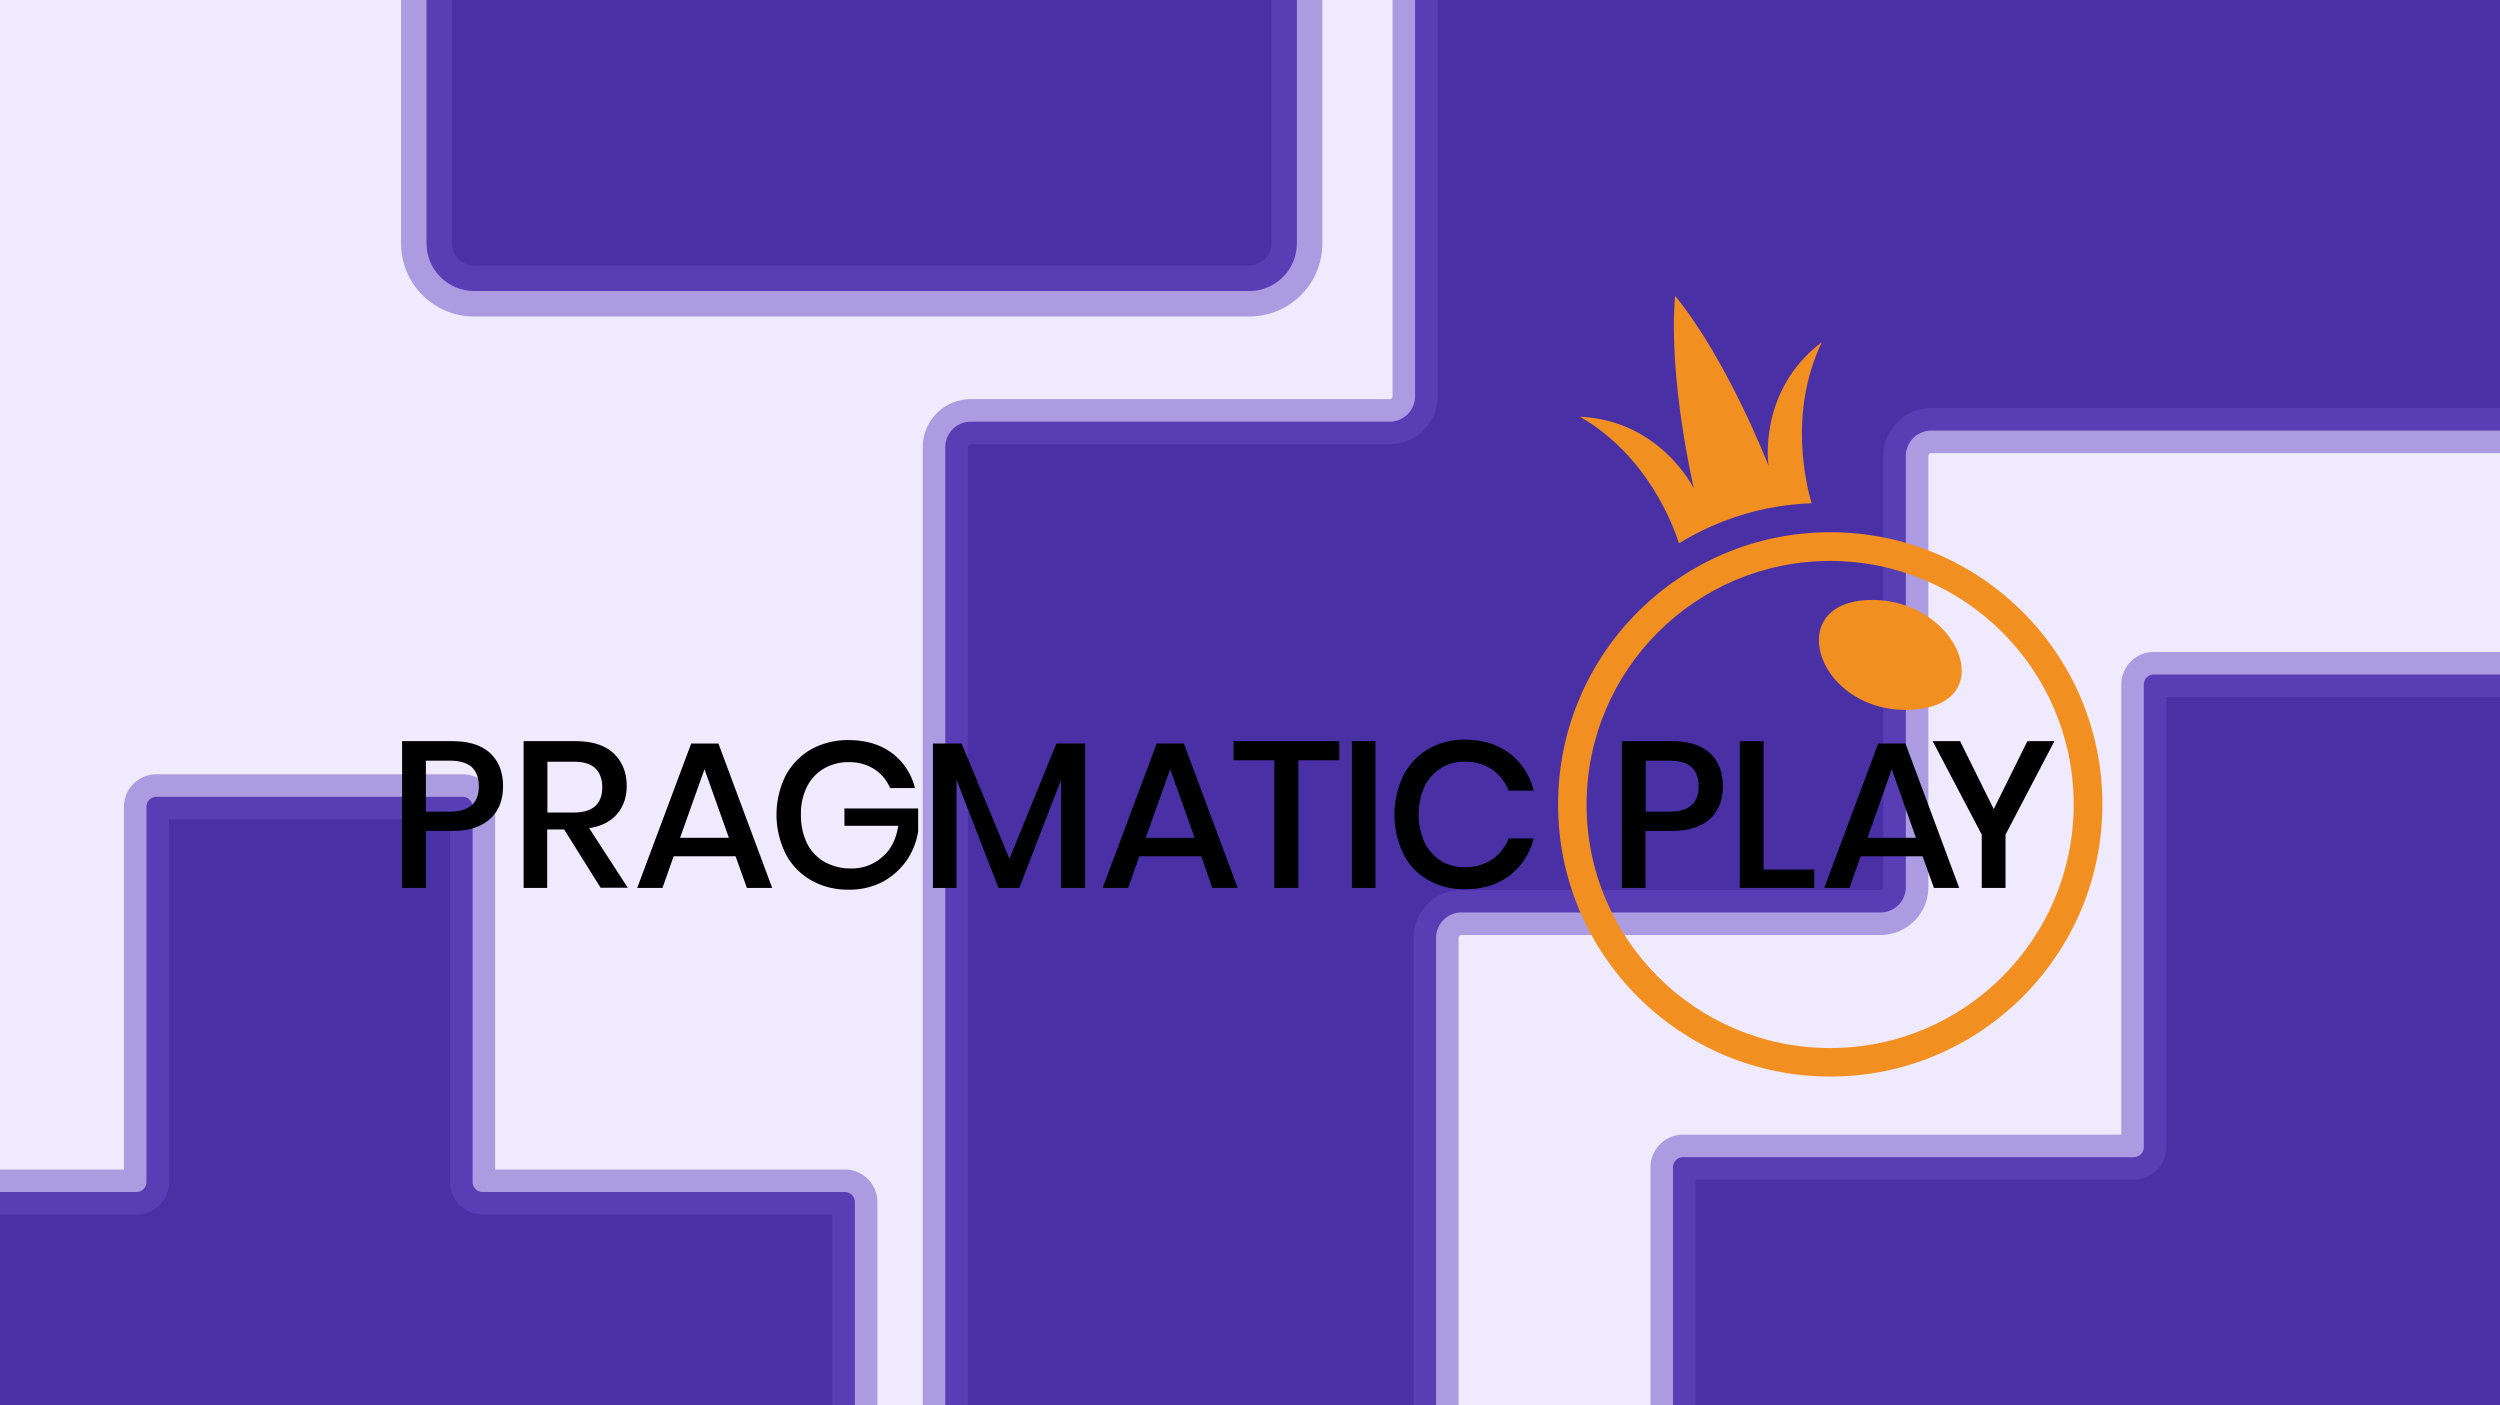 <svg width="555" height="312" fill="none" xmlns="http://www.w3.org/2000/svg"><rect width="100%" height="100%" fill="#808080" stroke="none"/><g clip-path="url(#a)"><g clip-path="url(#b)"><path d="M-3.793-13.818H595.56v337.137H-3.793V-13.818z" fill="#F0EAFE"/><g style="mix-blend-mode:screen"><path d="M287.91-123.549c0-5.847-4.74-10.587-10.587-10.587h-68.007c-5.847 0-10.587 4.74-10.587 10.587v85.843c0 5.847-4.74 10.587-10.587 10.587h-82.869c-5.847 0-10.587 4.74-10.587 10.587v70.555c0 5.847 4.74 10.587 10.587 10.587h172.05c5.847 0 10.587-4.74 10.587-10.587V-123.55z" fill="#4930A5"/><path d="M209.316-134.136v-5.653 5.653zm68.007 0v5.653-5.653zm0 0v5.653h-68.007v-11.306h68.007v5.653zm-78.594 10.587h5.653v85.843h-11.305v-85.843h5.652zm-10.587 96.43v5.653h-82.869V-32.77h82.869v5.652zM94.686-16.532h5.653v70.555H89.034v-70.555h5.652zm10.587 81.142v-5.653h172.05v11.306h-172.05V64.61zM287.91 54.023h-5.653V-123.55h11.306V54.023h-5.653zM277.323 64.61v-5.653a4.934 4.934 0 004.934-4.934h11.306c0 8.969-7.271 16.24-16.24 16.24V64.61zM94.686 54.023h5.653a4.934 4.934 0 004.934 4.934v11.306c-8.969 0-16.24-7.271-16.24-16.24h5.653zm10.587-81.142v5.653a4.934 4.934 0 00-4.934 4.934H89.034c0-8.969 7.27-16.24 16.239-16.24v5.653zm93.456-10.587h5.653c0 8.97-7.271 16.24-16.24 16.24V-32.77a4.935 4.935 0 004.935-4.935h5.652zm10.587-96.43v5.653a4.934 4.934 0 00-4.934 4.934h-11.305c0-8.969 7.27-16.24 16.239-16.24v5.653zm68.007 0v-5.653c8.969 0 16.24 7.271 16.24 16.24h-11.306a4.934 4.934 0 00-4.934-4.934v-5.653z" fill="#664CC5" fill-opacity=".5"/></g><g style="mix-blend-mode:screen"><path d="M564.349 254.662a2.23 2.23 0 002.231 2.23h99.175a2.23 2.23 0 012.23 2.231v86.583a2.23 2.23 0 01-2.23 2.23H566.58a2.231 2.231 0 00-2.231 2.231v102.701a2.23 2.23 0 01-2.23 2.23h-83.961a2.23 2.23 0 01-2.23-2.23V350.167a2.231 2.231 0 00-2.231-2.231H373.649a2.23 2.23 0 01-2.23-2.23v-86.583c0-1.232.999-2.231 2.23-2.231h100.048a2.23 2.23 0 002.231-2.23V151.97a2.23 2.23 0 012.23-2.231h83.961a2.23 2.23 0 012.23 2.231v102.692z" fill="#4930A5"/><path d="M566.58 256.892v5h99.175v-10H566.58v5zm101.405 2.231h-5v86.583h10v-86.583h-5zm-2.23 88.813v-5H566.58v10h99.175v-5zm-101.406 2.231h-5v102.701h10V350.167h-5zm-2.23 104.931v-5h-83.961v10h83.961v-5zm-86.191-2.23h5V350.167h-10v102.701h5zm-2.231-104.932v-5H373.649v10h100.048v-5zm-102.278-2.23h5v-86.583h-10v86.583h5zm2.23-88.814v5h100.048v-10H373.649v5zm102.279-2.23h5V151.97h-10v102.692h5zm2.23-104.923v5h83.961v-10h-83.961v5zm86.191 2.231h-5v102.692h10V151.97h-5zm-2.23-2.231v5a2.77 2.77 0 01-2.77-2.769h10a7.23 7.23 0 00-7.23-7.231v5zm-86.191 2.231h5a2.77 2.77 0 01-2.77 2.769v-10a7.23 7.23 0 00-7.23 7.231h5zm-2.231 104.922v5a7.23 7.23 0 007.231-7.23h-10c0-1.53 1.239-2.77 2.769-2.77v5zm-102.278 2.231h5a2.77 2.77 0 01-2.77 2.769v-10a7.23 7.23 0 00-7.23 7.231h5zm2.23 88.813v-5a2.77 2.77 0 012.77 2.77h-10a7.23 7.23 0 007.23 7.23v-5zm102.279 2.231h5a7.231 7.231 0 00-7.231-7.231v10a2.77 2.77 0 01-2.769-2.769h5zm2.23 104.931v-5a2.77 2.77 0 012.77 2.77h-10a7.23 7.23 0 007.23 7.23v-5zm86.191-2.23h-5a2.77 2.77 0 012.77-2.77v10a7.23 7.23 0 007.23-7.23h-5zm2.231-104.932v-5a7.231 7.231 0 00-7.231 7.231h10a2.769 2.769 0 01-2.769 2.769v-5zm101.405-2.23h-5a2.77 2.77 0 012.77-2.77v10a7.23 7.23 0 007.23-7.23h-5zm-2.23-88.814v5a2.77 2.77 0 01-2.77-2.769h10a7.23 7.23 0 00-7.23-7.231v5zm-99.175 0v-5c1.53 0 2.769 1.24 2.769 2.77h-10a7.23 7.23 0 007.231 7.23v-5z" fill="#664CC5" fill-opacity=".5"/></g><g style="mix-blend-mode:screen"><path d="M104.917 262.398c0 1.232.999 2.231 2.231 2.231h80.398c1.232 0 2.231.999 2.231 2.231v70.087a2.231 2.231 0 01-2.231 2.231h-80.398a2.231 2.231 0 00-2.231 2.231v83.282a2.23 2.23 0 01-2.23 2.231H34.746a2.23 2.23 0 01-2.23-2.231v-83.282a2.23 2.23 0 00-2.231-2.231h-81.113a2.23 2.23 0 01-2.231-2.231V266.86a2.23 2.23 0 012.23-2.231h81.113a2.23 2.23 0 002.231-2.231v-83.28a2.23 2.23 0 012.23-2.231h67.942a2.23 2.23 0 012.23 2.231v83.28z" fill="#4930A5"/><path d="M107.148 264.629v5h80.398v-10h-80.398v5zm82.629 2.231h-5v70.087h10V266.86h-5zm-2.231 72.318v-5h-80.398v10h80.398v-5zm-82.629 2.231h-5v83.282h10v-83.282h-5zm-2.23 85.513v-5H34.746v10h67.941v-5zm-70.172-2.231h5v-83.282h-10v83.282h5zm-2.23-85.513v-5h-81.113v10h81.113v-5zm-83.344-2.231h5V266.86h-10v70.087h5zm2.23-72.318v5h81.113v-10h-81.112v5zm83.344-2.231h5v-83.28h-10v83.28h5zm2.23-85.511v5h67.942v-10H34.746v5zm70.172 2.231h-5v83.28h10v-83.28h-5zm-2.23-2.231v5a2.77 2.77 0 01-2.77-2.769h10a7.23 7.23 0 00-7.23-7.231v5zm-70.172 2.231h5a2.77 2.77 0 01-2.77 2.769v-10a7.23 7.23 0 00-7.23 7.231h5zm-2.23 85.511v5a7.23 7.23 0 007.23-7.231h-10a2.77 2.77 0 012.77-2.769v5zm-83.344 2.231h5a2.77 2.77 0 01-2.77 2.769v-10a7.23 7.23 0 00-7.23 7.231h5zm2.23 72.318v-5a2.77 2.77 0 012.77 2.769h-10a7.23 7.23 0 007.23 7.231v-5zm83.344 2.231h5a7.23 7.23 0 00-7.23-7.231v10a2.77 2.77 0 01-2.77-2.769h5zm2.23 85.513v-5a2.77 2.77 0 012.77 2.769h-10a7.23 7.23 0 007.23 7.231v-5zm70.172-2.231h-5a2.77 2.77 0 012.77-2.769v10a7.23 7.23 0 007.23-7.231h-5zm2.231-85.513v-5a7.23 7.23 0 00-7.23 7.231H109.916a2.769 2.769 0 01-2.769 2.769v-5zm82.629-2.231h-5a2.77 2.77 0 012.769-2.769v10a7.23 7.23 0 007.231-7.231h-5zm-2.231-72.318v5a2.77 2.77 0 01-2.769-2.769h10a7.23 7.23 0 00-7.231-7.231v5zm-80.398 0v-5c1.53 0 2.769 1.24 2.769 2.769h-10a7.23 7.23 0 007.231 7.231v-5z" fill="#664CC5" fill-opacity=".5"/></g><g style="mix-blend-mode:screen"><path d="M622.888 202.567a5.646 5.646 0 01-5.646-5.646v-95.684a5.647 5.647 0 00-5.647-5.647h-182.85a5.646 5.646 0 00-5.646 5.647v95.684a5.646 5.646 0 01-5.646 5.646h-93.005a5.646 5.646 0 00-5.646 5.646v187.464a5.646 5.646 0 005.646 5.647h93.005a5.646 5.646 0 015.646 5.646v96.351a5.646 5.646 0 005.646 5.647h182.85a5.647 5.647 0 005.647-5.647V406.97a5.646 5.646 0 015.646-5.646h92.16a5.647 5.647 0 005.647-5.647V208.213a5.646 5.646 0 00-5.647-5.646h-92.16zm206.758 302.062a5.646 5.646 0 01-5.646 5.646h-92.16a5.646 5.646 0 00-5.646 5.647v96.351a5.646 5.646 0 01-5.647 5.646H319.794a5.646 5.646 0 01-5.647-5.646v-96.351a5.646 5.646 0 00-5.646-5.647h-93.005a5.646 5.646 0 01-5.646-5.646V99.262a5.646 5.646 0 015.646-5.647h93.005a5.646 5.646 0 005.646-5.646V-7.715a5.647 5.647 0 015.647-5.646h400.753a5.647 5.647 0 015.647 5.646v95.684a5.646 5.646 0 005.646 5.646H824a5.646 5.646 0 015.646 5.647v405.367z" fill="#4930A5"/><path d="M622.888 202.567a5.646 5.646 0 01-5.646-5.646v-95.684a5.647 5.647 0 00-5.647-5.647h-182.85a5.646 5.646 0 00-5.646 5.647v95.684a5.646 5.646 0 01-5.646 5.646h-93.005a5.646 5.646 0 00-5.646 5.646v187.464a5.646 5.646 0 005.646 5.647h93.005a5.646 5.646 0 015.646 5.646v96.351a5.646 5.646 0 005.646 5.647h182.85a5.647 5.647 0 005.647-5.647V406.97a5.646 5.646 0 015.646-5.646h92.16a5.647 5.647 0 005.647-5.647V208.213a5.646 5.646 0 00-5.647-5.646h-92.16zm206.758 302.062a5.646 5.646 0 01-5.646 5.646h-92.16a5.646 5.646 0 00-5.646 5.647v96.351a5.646 5.646 0 01-5.647 5.646H319.794a5.646 5.646 0 01-5.647-5.646v-96.351a5.646 5.646 0 00-5.646-5.647h-93.005a5.646 5.646 0 01-5.646-5.646V99.262a5.646 5.646 0 015.646-5.647h93.005a5.646 5.646 0 005.646-5.646V-7.715a5.647 5.647 0 015.647-5.646h400.753a5.647 5.647 0 015.647 5.646v95.684a5.646 5.646 0 005.646 5.646H824a5.646 5.646 0 015.646 5.647v405.367z" stroke="#664CC5" stroke-opacity=".5" stroke-width="10"/></g></g><path d="M414.209 133.235c-18.745 1.141-10.324 25.595 10.419 24.311 20.267-1.285 9.563-25.548-10.419-24.311z" fill="#F19021"/><path d="M406.311 118.153c-33.35 0-60.421 27.07-60.421 60.421 0 33.35 27.071 60.421 60.421 60.421 33.351 0 60.421-27.071 60.421-60.421 0-33.398-27.07-60.421-60.421-60.421zm0 114.514c-29.877 0-54.093-24.216-54.093-54.046s24.216-54.093 54.046-54.093 54.093 24.168 54.093 54.046c0 29.877-24.216 54.093-54.046 54.093zM404.456 75.952c-14.368 10.847-11.846 27.451-11.846 27.451s-9.04-23.407-20.743-37.727c-1.57 18.412 4.186 42.818 4.186 42.818s-7.326-15.13-25.31-15.986c14.891 8.564 20.695 23.979 21.98 28.118 8.897-5.471 19.03-8.564 29.449-8.897-1.094-3.806-5.281-20.03 2.284-35.777z" fill="#F19021"/><path d="M94.549 184.472v12.655h-5.281v-32.589h11.085c3.758 0 6.565.904 8.468 2.664 1.903 1.808 2.855 4.234 2.855 7.327 0 3.092-.952 5.518-2.902 7.279-1.951 1.76-4.758 2.664-8.374 2.664h-5.852zm11.751-9.896c0-1.855-.524-3.235-1.523-4.234-1.046-.951-2.664-1.475-4.948-1.475h-5.28v11.323h5.28c4.282 0 6.471-1.855 6.471-5.614zM133.37 197.127l-8.135-12.988h-3.759v12.988h-5.233v-32.589h11.513c3.711 0 6.566.904 8.469 2.712 1.903 1.807 2.902 4.234 2.902 7.184 0 2.521-.714 4.614-2.141 6.279-1.427 1.666-3.473 2.712-6.185 3.14l8.564 13.226h-5.995v.048zm-11.846-16.747h5.804c4.234 0 6.375-1.855 6.375-5.613 0-1.761-.523-3.188-1.522-4.187-1.047-.999-2.617-1.475-4.805-1.475h-5.852v11.275zM163.295 190.087h-13.749l-2.474 7.041h-5.614l11.989-32.066h6.042l11.942 32.066h-5.614l-2.522-7.041zm-1.474-4.092l-5.424-15.224-5.424 15.224h10.848zM197.978 167.155c2.569 1.903 4.377 4.663 5.138 7.803h-5.519c-.713-1.713-1.903-3.188-3.473-4.187-1.712-1.094-3.711-1.618-5.756-1.57-1.903-.048-3.806.476-5.472 1.427a9.632 9.632 0 00-3.758 4.044c-.952 1.951-1.38 4.044-1.332 6.185a14.192 14.192 0 001.38 6.423c.856 1.712 2.236 3.14 3.901 4.091 1.808.952 3.806 1.475 5.851 1.428 2.57.047 5.044-.857 6.947-2.57 1.95-1.665 3.092-3.996 3.52-6.898h-11.941v-3.854h16.366v5.043c-.333 2.332-1.237 4.568-2.569 6.518a15.68 15.68 0 01-5.281 4.71 16.08 16.08 0 01-7.565 1.761c-2.95.047-5.852-.667-8.421-2.141-2.378-1.38-4.377-3.426-5.614-5.9a19.555 19.555 0 010-17.222 14.767 14.767 0 015.614-5.852 16.709 16.709 0 018.374-2.093c3.806 0 7.041.951 9.61 2.854zM240.891 165.062v32.066h-5.328v-24.026l-9.278 24.026h-4.615l-9.324-24.026v24.026h-5.234v-32.066h6.375l10.61 25.595 10.419-25.595h6.375zM266.677 190.087h-13.749l-2.474 7.041h-5.662l11.989-32.066h6.042l11.942 32.066h-5.614l-2.474-7.041zm-1.475-4.092l-5.423-15.224-5.424 15.224h10.847zM297.316 164.538v4.234h-9.087v28.355H282.9v-28.355h-9.039v-4.234h23.455zM305.356 164.538v32.589h-5.233v-32.589h5.233zM335.138 167.251a14.652 14.652 0 015.329 8.278H334.9c-.713-1.903-1.998-3.521-3.663-4.71a10.497 10.497 0 00-6.185-1.713c-1.808-.048-3.615.476-5.185 1.427a10.019 10.019 0 00-3.616 4.092 15.148 15.148 0 000 12.369 10.013 10.013 0 003.616 4.092c1.57.951 3.377 1.475 5.185 1.427 2.189.095 4.33-.523 6.185-1.713a9.838 9.838 0 003.663-4.662h5.567c-.809 3.283-2.664 6.185-5.329 8.231-2.664 1.998-5.947 3.044-9.991 3.044-2.854.048-5.709-.666-8.182-2.093a13.808 13.808 0 01-5.472-5.852c-2.569-5.423-2.569-11.751 0-17.222a14.838 14.838 0 015.472-5.899 15.805 15.805 0 018.182-2.141c4.044 0 7.327 1.046 9.991 3.045zM365.301 184.472v12.655h-5.233v-32.589h11.085c3.759 0 6.566.904 8.469 2.664 1.903 1.808 2.854 4.234 2.854 7.327 0 3.092-.951 5.518-2.902 7.279-1.951 1.76-4.758 2.664-8.421 2.664h-5.852zm11.799-9.896c0-1.855-.523-3.235-1.522-4.234-1.047-.951-2.665-1.475-4.948-1.475h-5.281v11.323h5.281c4.282 0 6.47-1.855 6.47-5.614zM391.468 193.036h11.275v4.091h-16.508v-32.589h5.28v28.498h-.047zM426.816 190.087h-13.749l-2.474 7.041h-5.614l11.989-32.066h6.042l11.942 32.066h-5.614l-2.522-7.041zm-1.474-4.092l-5.376-15.224-5.376 15.224h10.752zM456.076 164.538l-10.848 20.743v11.846h-5.28v-11.846l-10.895-20.743h6.089l7.47 15.081 7.469-15.081h5.995z" fill="#000"/></g><defs><clipPath id="a"><path fill="#fff" d="M0 0H555V312H0z"/></clipPath><clipPath id="b"><path fill="#fff" d="M0 0H555V312H0z"/></clipPath></defs></svg>